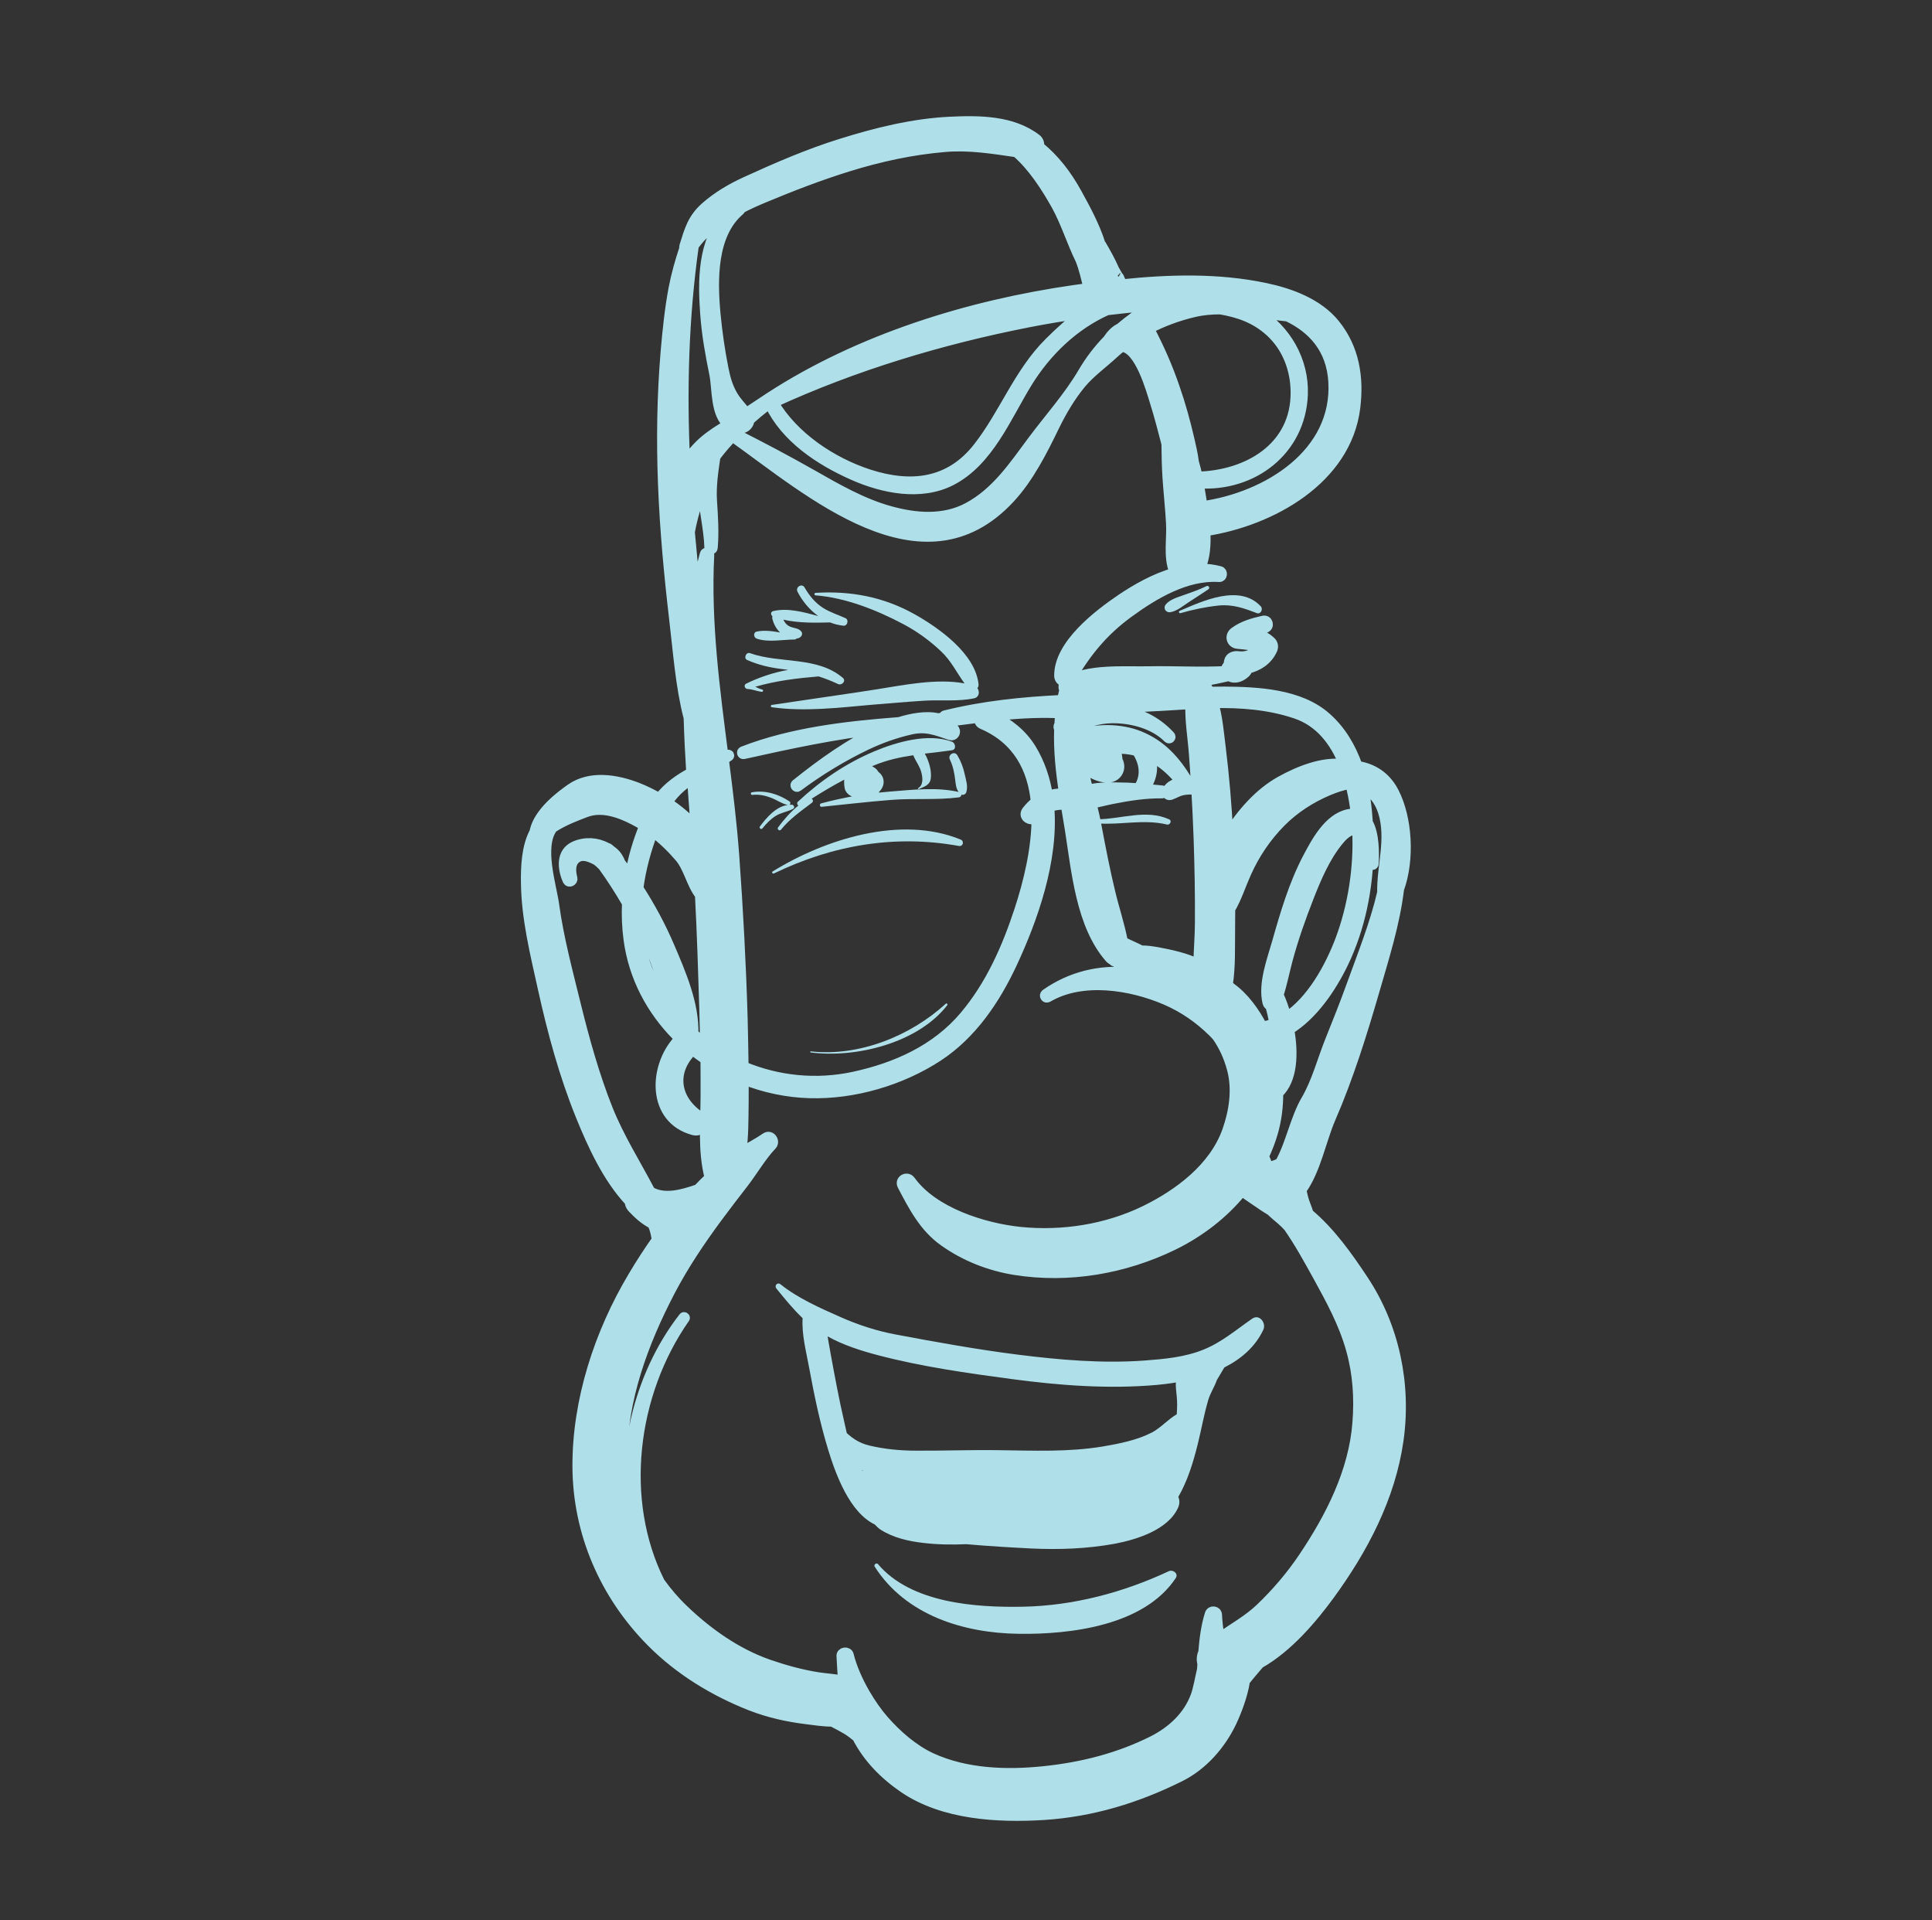 <?xml version="1.0" encoding="utf-8"?>
<!-- Generator: Adobe Illustrator 16.0.0, SVG Export Plug-In . SVG Version: 6.00 Build 0)  -->
<!DOCTYPE svg PUBLIC "-//W3C//DTD SVG 1.1//EN" "http://www.w3.org/Graphics/SVG/1.1/DTD/svg11.dtd">
<svg version="1.1" id="Calque_1" xmlns="http://www.w3.org/2000/svg" xmlns:xlink="http://www.w3.org/1999/xlink" x="0px" y="0px"
	 width="47.5px" height="47.196px" viewBox="-1.833 0 47.5 47.196" enable-background="new -1.833 0 47.5 47.196"
	 xml:space="preserve">
<rect x="-1.833" y="0" width="47.5" height="47.196" fill="#333333" stroke="none"/>
<g>
	<path fill="#AFE0EA" stroke="#AFE0EA" stroke-width="0.25" stroke-miterlimit="10" d="M31.958,24.355
		c0.235-0.813,0.503-1.653,0.604-2.5c0.265-0.729,0.205-1.747-0.129-2.388c-0.201-0.387-0.526-0.58-0.892-0.637
		c-0.159-0.455-0.407-0.878-0.774-1.199c-0.653-0.576-1.688-0.623-2.512-0.629c-0.119,0-0.238,0.002-0.357,0.004
		c-0.043-0.092-0.092-0.18-0.15-0.261c0.213-0.036,0.426-0.081,0.639-0.13c0.135,0.087,0.287,0.023,0.396-0.077
		c0.031-0.029,0.049-0.064,0.055-0.102c0.26-0.065,0.483-0.2,0.607-0.463c0.029-0.064,0.027-0.136-0.024-0.189
		c-0.122-0.123-0.271-0.189-0.429-0.225c0.087-0.051,0.182-0.092,0.283-0.126c0.109-0.036,0.064-0.2-0.049-0.174
		c-0.254,0.06-0.494,0.122-0.707,0.28c-0.125,0.093-0.08,0.269,0.076,0.285c0.176,0.018,0.356,0.022,0.508,0.11
		c-0.114,0.151-0.293,0.227-0.496,0.198c-0.09-0.012-0.201,0.02-0.221,0.125c-0.004,0.029-0.01,0.058-0.015,0.087
		c-0.001,0.002-0.001,0.005-0.001,0.007c-0.007,0.007-0.016,0.013-0.021,0.021c-0.033,0.038-0.047,0.083-0.041,0.125
		c-0.629,0.034-1.269-0.006-1.893,0.006c-0.605,0.013-1.511-0.071-2.04,0.267c-0.069,0.044-0.08,0.154-0.021,0.205
		c-0.016,0.013-0.029,0.029-0.034,0.055c-0.015,0.059-0.025,0.118-0.036,0.178c-0.977,0.047-1.932,0.143-2.891,0.381
		c-0.025,0.006-0.016,0.043,0.011,0.039c0.927-0.181,1.897-0.188,2.844-0.195c-0.017,0.127-0.026,0.256-0.034,0.383
		c-0.002,0.002-0.005,0.004-0.007,0.007c-0.022,0.032-0.017,0.067,0.002,0.095c-0.019,0.529,0.039,1.055,0.119,1.582
		c-0.079,0.002-0.153,0.01-0.216,0.018c-0.064,0.011-0.125,0.023-0.184,0.043c-0.063-0.404-0.191-0.793-0.406-1.147
		c-0.221-0.364-0.559-0.633-0.938-0.815c0.517-0.055,1.031-0.09,1.544-0.072c0.033,0.002,0.032-0.049,0-0.051
		c-0.973-0.059-1.936,0.07-2.9,0.182c-0.289-0.068-0.652,0-0.957,0.096c-0.006,0-0.012,0-0.019,0
		c-1.274,0.098-2.62,0.252-3.817,0.717c-0.041,0.015-0.025,0.072,0.018,0.063c1.133-0.252,2.24-0.491,3.391-0.618
		c-0.763,0.342-1.459,0.846-2.108,1.365c-0.029,0.023,0.01,0.077,0.041,0.055c0.53-0.395,1.094-0.738,1.688-1.023
		c0.35-0.166,0.711-0.295,1.09-0.381c0.385-0.088,0.631,0.021,0.981,0.139c0.074,0.023,0.134-0.063,0.099-0.127
		c-0.052-0.088-0.119-0.153-0.197-0.202c0.272-0.034,0.545-0.069,0.818-0.104c-0.025,0.062-0.013,0.129,0.064,0.162
		c0.877,0.377,1.234,1.098,1.316,1.912c-0.084,0.063-0.158,0.139-0.227,0.229c-0.105,0.141,0.131,0.276,0.234,0.138
		c0.002-0.004,0.007-0.008,0.01-0.012c0.007,0.785-0.199,1.623-0.422,2.303c-0.307,0.938-0.713,1.855-1.354,2.613
		c-0.698,0.824-1.682,1.262-2.718,1.486c-0.93,0.201-1.876,0.098-2.713-0.252c-0.005-0.398-0.014-0.799-0.023-1.197
		c-0.039-1.332-0.111-2.668-0.207-3.996c-0.058-0.784-0.154-1.569-0.255-2.355c0.041-0.027,0.083-0.053,0.123-0.082
		c0.021-0.013,0.003-0.041-0.019-0.031c-0.037,0.021-0.074,0.037-0.111,0.056c-0.212-1.654-0.438-3.312-0.352-4.973
		c0.004-0.063-0.092-0.073-0.106-0.015c-0.089,0.33-0.16,0.662-0.216,0.994c-0.059-0.512-0.109-1.024-0.155-1.538
		c0.066-0.36,0.166-0.708,0.313-1.054c0.033,0.49,0.162,0.999,0.171,1.437c0.001,0.053,0.075,0.051,0.079,0
		c0.033-0.385,0.007-0.764-0.018-1.148c-0.023-0.375,0.031-0.723,0.084-1.084c0.016-0.022,0.03-0.045,0.047-0.067
		c0.116-0.15,0.242-0.294,0.373-0.435c1.892,1.344,4.68,3.829,6.822,1.517c0.471-0.507,0.805-1.176,1.104-1.792
		c0.174-0.355,0.394-0.725,0.646-1.028c0.225-0.269,0.537-0.495,0.795-0.732c0.063-0.06,0.131-0.116,0.198-0.17
		c0.448,0.01,0.735,1.077,0.831,1.383c0.104,0.331,0.189,0.667,0.277,1.003c0.002,0.273,0.008,0.546,0.025,0.82
		c0.025,0.38,0.068,0.758,0.088,1.138c0.021,0.391-0.07,0.814,0.077,1.184c0.004,0.009,0.009,0.017,0.013,0.026
		c-0.479,0.135-0.941,0.396-1.324,0.655c-0.559,0.38-1.523,1.114-1.516,1.878c0,0.148,0.202,0.205,0.278,0.076
		c0.385-0.661,0.801-1.172,1.428-1.629c0.623-0.455,1.421-0.93,2.222-0.876c0.082,0.006,0.096-0.119,0.02-0.14
		c-0.16-0.043-0.322-0.062-0.488-0.06c0.125-0.267,0.149-0.593,0.129-0.926c1.635-0.25,3.469-1.28,3.686-3.033
		c0.092-0.745-0.02-1.459-0.5-2.053c-0.414-0.511-1.092-0.761-1.715-0.891c-1.155-0.243-2.361-0.21-3.543-0.085
		c0.004-0.065-0.021-0.137-0.074-0.175c0.074,0.053,0.008-0.016-0.012-0.046c-0.027-0.048-0.055-0.097-0.082-0.146
		c-0.09-0.209-0.203-0.408-0.318-0.606c-0.006-0.009-0.012-0.017-0.02-0.024c-0.138-0.438-0.369-0.864-0.58-1.246
		c-0.25-0.455-0.547-0.838-0.928-1.149c0.01-0.067-0.007-0.137-0.063-0.181c-0.59-0.458-1.406-0.461-2.12-0.427
		c-0.913,0.043-1.817,0.268-2.687,0.54c-0.802,0.25-1.574,0.585-2.338,0.934c-0.361,0.166-0.697,0.362-0.996,0.626
		c-0.32,0.284-0.392,0.568-0.515,0.958c-0.006,0.019-0.005,0.035,0,0.05c-0.106,0.321-0.198,0.638-0.265,0.987
		c-0.096,0.511-0.149,1.028-0.194,1.545c-0.092,1.089-0.108,2.188-0.065,3.28c0.043,1.104,0.145,2.202,0.273,3.297
		c0.096,0.792,0.152,1.646,0.357,2.435c0.013,0.447,0.035,0.896,0.064,1.346c-0.3,0.16-0.568,0.348-0.789,0.63
		c-0.173-0.101-0.352-0.188-0.531-0.259c-0.518-0.2-1.164-0.311-1.646,0.029c-0.256,0.18-0.531,0.404-0.71,0.662
		c-0.106,0.153-0.153,0.274-0.181,0.403c-0.193,0.361-0.213,0.847-0.207,1.242c0.01,0.883,0.227,1.744,0.416,2.603
		c0.236,1.067,0.521,2.121,0.934,3.137c0.289,0.709,0.654,1.512,1.201,2.096c0,0.053,0.02,0.107,0.064,0.154
		c0.158,0.166,0.303,0.297,0.496,0.396c0.012,0.024,0.021,0.051,0.03,0.073c0.039,0.099,0.056,0.207,0.078,0.313
		c-0.205,0.291-0.399,0.59-0.581,0.896c-0.835,1.396-1.38,3.058-1.372,4.69c0.009,1.627,0.672,3.144,1.81,4.295
		c0.693,0.701,1.547,1.22,2.459,1.578c0.438,0.17,0.895,0.271,1.356,0.328c0.198,0.025,0.421,0.06,0.64,0.06
		c0.118,0.062,0.235,0.123,0.351,0.19c0.094,0.058,0.179,0.123,0.261,0.191c0.266,0.516,0.67,0.924,1.15,1.252
		c0.968,0.658,2.305,0.732,3.433,0.662c1.187-0.076,2.293-0.414,3.351-0.941c0.562-0.279,1.002-0.785,1.269-1.344
		c0.114-0.244,0.272-0.637,0.329-1.012c0.051-0.063,0.102-0.125,0.152-0.186c0.066-0.08,0.138-0.158,0.205-0.24
		c0.7-0.396,1.297-1.103,1.724-1.687c0.823-1.127,1.491-2.396,1.692-3.791c0.196-1.373-0.096-2.789-0.861-3.944
		c-0.387-0.584-0.812-1.183-1.348-1.633c-0.021-0.068-0.045-0.136-0.072-0.205c-0.051-0.125-0.08-0.25-0.105-0.377
		c0.357-0.494,0.487-1.229,0.717-1.761C31.315,26.489,31.655,25.401,31.958,24.355z M24.796,9.153
		c-0.356,0.606-0.825,1.123-1.245,1.686c-0.461,0.62-0.892,1.27-1.59,1.641c-0.595,0.316-1.283,0.259-1.908,0.086
		c-0.683-0.188-1.309-0.549-1.918-0.896c-0.621-0.353-1.257-0.688-1.895-1.011c0.044-0.044,0.087-0.088,0.132-0.131
		c0.004,0,0.007,0,0.011,0c0.11,0,0.204-0.099,0.207-0.204c0.135-0.12,0.271-0.234,0.411-0.343c0.03-0.014,0.062-0.028,0.093-0.042
		c0.393,0.825,1.233,1.379,2.047,1.739c0.731,0.325,1.664,0.518,2.412,0.133c0.922-0.474,1.354-1.572,1.867-2.405
		c0.473-0.769,1.149-1.418,1.963-1.782c0.285-0.034,0.572-0.065,0.859-0.092c0.096-0.009,0.191-0.018,0.286-0.027
		c-0.162,0.083-0.317,0.178-0.466,0.283c-0.123,0.088-0.242,0.182-0.356,0.28c-0.12,0.054-0.218,0.16-0.303,0.288
		C25.172,8.595,24.967,8.861,24.796,9.153z M17.182,9.898c1.99-0.915,4.133-1.557,6.274-1.977c0.446-0.087,0.896-0.161,1.347-0.224
		c-0.295,0.203-0.568,0.453-0.84,0.724c-0.752,0.748-1.104,1.757-1.752,2.582c-0.701,0.894-1.658,0.991-2.688,0.657
		C18.615,11.364,17.671,10.736,17.182,9.898z M27.518,11.359c-0.024-0.196-0.071-0.392-0.112-0.569
		c-0.099-0.424-0.214-0.845-0.358-1.256c-0.17-0.501-0.383-0.986-0.632-1.455c0.347-0.181,0.718-0.316,1.101-0.407
		c0.215-0.051,0.434-0.07,0.653-0.069c0.448,0.078,0.858,0.213,1.228,0.55c0.416,0.382,0.619,0.921,0.625,1.478
		c0.015,1.375-1.188,2.059-2.414,2.087C27.582,11.597,27.553,11.477,27.518,11.359z M30.95,9.383
		c0.104,1.77-1.631,2.839-3.219,3.062c-0.027-0.177-0.059-0.346-0.082-0.496c-0.004-0.023-0.008-0.046-0.012-0.069
		c1.328,0.087,2.504-0.804,2.56-2.179c0.032-0.842-0.42-1.598-1.093-2.017c0.24,0.034,0.479,0.068,0.716,0.092
		C30.438,8.069,30.903,8.569,30.95,9.383z M16.958,4.856c0.673-0.281,1.353-0.543,2.05-0.76c0.777-0.242,1.578-0.417,2.393-0.485
		c0.605-0.05,1.171,0.045,1.756,0.129c0.404,0.349,0.725,0.849,0.979,1.301c0.236,0.426,0.381,0.907,0.596,1.345
		c0.088,0.221,0.138,0.455,0.197,0.686c0.002,0.004,0.004,0.007,0.004,0.01c-0.119,0.016-0.236,0.032-0.354,0.049
		c-2.59,0.372-5.268,1.2-7.477,2.632c-0.182,0.118-0.36,0.241-0.543,0.359c-0.019,0.012-0.018,0.033-0.006,0.046
		c-0.007,0.003-0.014,0.007-0.02,0.01c-0.119-0.164-0.262-0.294-0.364-0.477c-0.118-0.211-0.171-0.412-0.218-0.646
		c-0.088-0.444-0.152-0.891-0.195-1.343c-0.076-0.827-0.095-1.955,0.598-2.542c0.015-0.012,0.017-0.027,0.013-0.041
		C16.563,5.027,16.766,4.935,16.958,4.856z M15.223,6.038c0.203-0.285,0.489-0.521,0.805-0.716
		c-0.592,0.589-0.579,1.607-0.521,2.392c0.035,0.5,0.125,0.997,0.225,1.487c0.07,0.343,0.022,0.992,0.347,1.232
		c-0.207,0.118-0.408,0.245-0.592,0.401c-0.166,0.14-0.337,0.335-0.476,0.553C14.924,9.602,14.973,7.808,15.223,6.038z
		 M31.393,19.369c0.049,0.208,0.086,0.421,0.109,0.638c-0.054-0.008-0.113-0.006-0.183,0.008c-0.489,0.104-0.792,0.681-1.003,1.08
		c-0.34,0.65-0.551,1.365-0.75,2.068c-0.125,0.441-0.348,1.018-0.234,1.483c0.01,0.041,0.036,0.063,0.066,0.069
		c0.041,0.142,0.076,0.291,0.1,0.442c-0.096,0.037-0.193,0.063-0.297,0.08c-0.186-0.36-0.448-0.724-0.771-0.955
		c-0.025-0.024-0.053-0.049-0.08-0.071c0.071-0.443,0.052-0.912,0.058-1.351c0.002-0.171,0.003-0.343,0.003-0.513
		c0.163-0.277,0.262-0.594,0.395-0.891c0.209-0.467,0.494-0.889,0.854-1.252c0.335-0.337,0.732-0.59,1.168-0.775
		c0.162-0.067,0.354-0.135,0.543-0.164C31.377,19.301,31.387,19.336,31.393,19.369z M31.122,23.1
		c-0.252,0.668-0.702,1.498-1.329,1.906c-0.056-0.213-0.124-0.402-0.194-0.549c0.09-0.279,0.146-0.568,0.221-0.851
		c0.143-0.533,0.326-1.052,0.527-1.563c0.186-0.475,0.401-0.978,0.725-1.375c0.095-0.119,0.208-0.228,0.355-0.271
		c0.041-0.012,0.076-0.012,0.109,0.001C31.583,21.316,31.432,22.27,31.122,23.1z M26.934,18.09c-0.36-0.385-0.787-0.58-1.309-0.646
		c-0.303-0.038-0.742-0.023-1.072,0.12c-0.004-0.046-0.008-0.091-0.01-0.134c0.954-0.012,1.895-0.06,2.848-0.121
		c0.016-0.002,0.03-0.002,0.045-0.004c-0.017,0.406,0.058,0.83,0.086,1.222c0.02,0.246,0.035,0.493,0.05,0.739
		c-0.003,0-0.005-0.002-0.009-0.002c-0.06-0.008-0.125-0.018-0.193-0.021c0.004-0.017,0.003-0.032-0.009-0.053
		c-0.3-0.493-0.64-0.877-1.183-1.097c-0.451-0.184-1.104-0.203-1.559,0.004c-0.014-0.073-0.023-0.148-0.034-0.225
		c0.3-0.105,0.565-0.215,0.927-0.219c0.477-0.005,1.03,0.139,1.373,0.484C26.917,18.17,26.963,18.124,26.934,18.09z M29.473,25.952
		L29.473,25.952c0.008-0.006,0.016-0.014,0.022-0.023c0.007-0.008,0.015-0.02,0.021-0.028c-0.004,0.034-0.01,0.069-0.018,0.104
		c-0.004-0.002-0.008-0.002-0.013-0.002C29.481,25.985,29.477,25.969,29.473,25.952z M26.147,18.502
		c0.17,0.283,0.199,0.598,0.011,0.877c-0.185-0.014-0.369-0.022-0.556-0.022c-0.219,0-0.465-0.002-0.683,0.06
		c-0.085-0.336-0.172-0.675-0.241-1.015c0.106,0.013,0.213,0.017,0.319,0.015c-0.039,0.027-0.073,0.063-0.099,0.106
		c-0.021,0.032-0.039,0.069-0.053,0.108c-0.031,0.084-0.009,0.172,0.027,0.248c0.03,0.063,0.084,0.103,0.145,0.125
		c0.119,0.063,0.261,0.113,0.396,0.11c0.12-0.002,0.229-0.081,0.261-0.198c0.021-0.074,0.006-0.166-0.039-0.232
		c0-0.016,0.002-0.029,0.002-0.045c-0.006-0.096-0.041-0.18-0.099-0.24c0.144-0.001,0.288,0.004,0.435,0.029
		c0.055,0.011,0.106,0.021,0.16,0.037C26.137,18.477,26.141,18.49,26.147,18.502z M25.502,19.641
		c0.412-0.082,0.816-0.146,1.237-0.141c0.045,0.002,0.044-0.066,0-0.068c-0.144-0.014-0.288-0.027-0.433-0.041
		c0.184-0.252,0.229-0.521,0.142-0.805c0.305,0.15,0.563,0.385,0.771,0.655c-0.146,0.013-0.283,0.062-0.356,0.201
		c-0.025,0.049,0.017,0.116,0.075,0.099c0.098-0.033,0.183-0.089,0.283-0.113c0.108-0.027,0.229-0.023,0.342-0.024
		c0.008,0,0.012-0.002,0.018-0.003c0.023,0.4,0.043,0.805,0.057,1.205c0.024,0.699,0.037,1.398,0.032,2.097
		c-0.002,0.32-0.032,0.661-0.038,0.999c-0.312-0.156-0.675-0.232-1.008-0.295c-0.152-0.027-0.281-0.043-0.402-0.041
		c-0.004-0.003-0.01-0.005-0.014-0.008c-0.105-0.057-0.275-0.125-0.436-0.209c-0.076-0.406-0.211-0.801-0.307-1.203
		c-0.128-0.529-0.232-1.061-0.332-1.594c-0.035-0.2-0.082-0.403-0.132-0.607C25.167,19.725,25.33,19.674,25.502,19.641z
		 M30.022,17.54c0.6,0.201,0.967,0.69,1.188,1.246c-0.528-0.07-1.106,0.168-1.554,0.415c-0.544,0.302-0.96,0.796-1.294,1.312
		c-0.037-0.717-0.097-1.43-0.185-2.143c-0.045-0.354-0.074-0.736-0.179-1.088C28.684,17.268,29.372,17.321,30.022,17.54z
		 M24.534,17.018c0.293,0.023,0.589-0.047,0.882-0.075c0.39-0.038,0.78-0.048,1.17-0.067c0.321-0.016,0.634-0.048,0.941-0.094
		c-0.026,0.079-0.046,0.159-0.062,0.24c-0.822,0.041-1.644,0.136-2.466,0.158c-0.153,0.004-0.31,0.01-0.462,0.016
		c0.001-0.045,0-0.09,0.003-0.137C24.542,17.045,24.539,17.03,24.534,17.018z M15.323,25.536c-0.021-0.049-0.061-0.094-0.111-0.119
		c0.025-0.73-0.306-1.492-0.586-2.146c-0.215-0.503-0.472-0.979-0.766-1.435c0.062-0.477,0.191-0.945,0.359-1.391
		c0.242,0.182,0.461,0.395,0.658,0.625c0.221,0.258,0.293,0.67,0.501,0.928c0.05,0.946,0.079,1.893,0.108,2.838
		c0.008,0.281,0.015,0.563,0.02,0.842C15.445,25.631,15.383,25.584,15.323,25.536z M14.639,24.821
		c-0.304-0.402-0.539-0.863-0.685-1.377c-0.073-0.264-0.114-0.531-0.129-0.801c0.103,0.195,0.198,0.391,0.291,0.59
		C14.36,23.752,14.5,24.284,14.639,24.821z M15.088,19.208c0.031-0.021,0.063-0.041,0.096-0.061
		c0.026,0.389,0.058,0.777,0.086,1.168c-0.205-0.221-0.443-0.418-0.699-0.588C14.705,19.53,14.869,19.357,15.088,19.208z
		 M12.315,24.667c-0.194-0.791-0.413-1.607-0.524-2.416c-0.063-0.471-0.387-1.445-0.037-1.904c0.267-0.178,0.604-0.301,0.813-0.381
		c0.395-0.151,0.83,0.006,1.185,0.188c0.089,0.046,0.175,0.096,0.257,0.148c-0.164,0.392-0.283,0.808-0.354,1.229
		c-0.078-0.108-0.157-0.218-0.238-0.325c-0.027-0.076-0.074-0.152-0.113-0.197c-0.043-0.047-0.092-0.086-0.143-0.123
		c-0.023-0.026-0.053-0.043-0.082-0.049c-0.234-0.129-0.523-0.147-0.777-0.037c-0.349,0.151-0.305,0.553-0.178,0.838
		c0.029,0.066,0.131,0.02,0.114-0.049c-0.046-0.174-0.058-0.395,0.112-0.506c0.145-0.095,0.317-0.021,0.455,0.047
		c0.064,0.032,0.125,0.094,0.185,0.152c0.214,0.294,0.411,0.604,0.594,0.919c-0.013,0.3-0.001,0.597,0.038,0.888
		c0.124,0.934,0.564,1.746,1.191,2.377c0.011,0.033,0.021,0.067,0.031,0.102c-0.611,0.656-0.654,1.941,0.381,2.213
		c0.211,0.055,0.313-0.225,0.143-0.34c-0.622-0.42-0.705-1.115-0.172-1.631c0.104,0.082,0.209,0.16,0.318,0.234
		c0.002,0.305,0.004,0.608,0.002,0.912c-0.002,0.674-0.071,1.338,0.1,1.991c-0.1,0.095-0.193,0.188-0.287,0.287
		c-0.4,0.14-0.834,0.256-1.174,0.058c-0.354-0.677-0.762-1.314-1.049-2.033C12.772,26.418,12.531,25.542,12.315,24.667z
		 M19.067,42.25L19.067,42.25h-0.002H19.067z M31.389,33.186c0.164,0.588,0.201,1.188,0.153,1.793
		c-0.092,1.199-0.663,2.316-1.323,3.299c-0.308,0.459-0.67,0.883-1.07,1.264c-0.303,0.287-0.668,0.484-1.002,0.723
		c-0.028-0.213-0.055-0.407-0.06-0.565c-0.003-0.103-0.146-0.121-0.175-0.022c-0.096,0.309-0.134,0.625-0.159,0.942
		c-0.044,0.089-0.047,0.188-0.021,0.279c-0.002,0.036-0.004,0.073-0.008,0.11c0,0.015-0.002,0.027-0.004,0.041
		c-0.054,0.222-0.088,0.449-0.154,0.635c-0.184,0.505-0.586,0.871-1.051,1.107c-0.844,0.424-1.742,0.65-2.683,0.748
		c-0.917,0.096-1.918,0.063-2.769-0.328c-0.447-0.207-0.85-0.563-1.17-0.928c-0.156-0.178-0.316-0.406-0.457-0.648
		c-0.002-0.004-0.004-0.006-0.006-0.01c-0.18-0.313-0.326-0.647-0.397-0.941c-0.022-0.096-0.183-0.075-0.175,0.023
		c0.014,0.213,0.021,0.414,0.037,0.607c-0.201-0.043-0.416-0.053-0.615-0.084c-0.414-0.064-0.821-0.178-1.217-0.314
		c-0.789-0.275-1.5-0.779-2.098-1.354c-0.217-0.207-0.406-0.432-0.576-0.668c-1.01-2.016-0.689-4.633,0.612-6.494
		c0.011-0.014-0.016-0.033-0.026-0.018c-1.129,1.447-1.609,3.516-1.203,5.326c-0.213-0.595-0.315-1.23-0.312-1.882
		c0.011-1.446,0.519-2.819,1.179-4.086c0.336-0.642,0.737-1.239,1.166-1.819c0.207-0.281,0.422-0.558,0.635-0.834
		c0.232-0.299,0.443-0.668,0.701-0.939c0.088-0.092-0.028-0.26-0.142-0.184c-0.198,0.137-0.407,0.242-0.61,0.365
		c0.059-0.392,0.053-0.794,0.059-1.199c0.002-0.199,0.002-0.398,0.002-0.597c0.516,0.203,1.066,0.32,1.625,0.336
		c1.09,0.031,2.25-0.312,3.158-0.907c0.828-0.545,1.396-1.388,1.81-2.271c0.513-1.098,1.028-2.545,0.919-3.855
		c0.1-0.037,0.206-0.055,0.319-0.059c0.03-0.001,0.062,0.001,0.091,0.005c0.033,0.2,0.066,0.401,0.1,0.604
		c0.162,1.02,0.271,2.349,0.978,3.156c0.026,0.03,0.056,0.049,0.086,0.061c0.007,0.02,0.022,0.033,0.054,0.031
		c0.004-0.002,0.008,0,0.012,0c0.084,0.104,0.188,0.191,0.302,0.268c-0.705-0.063-1.407,0.1-2.024,0.533
		c-0.048,0.033-0.005,0.107,0.047,0.078c0.853-0.5,2.051-0.303,2.911,0.068c0.433,0.188,0.812,0.452,1.146,0.78
		c0.039,0.037,0.076,0.078,0.111,0.119c0.157,0.229,0.281,0.485,0.365,0.805c0.131,0.494,0.049,1.035-0.119,1.511
		c-0.324,0.912-1.191,1.559-2.029,1.967c-0.94,0.455-2.024,0.625-3.062,0.52c-0.905-0.094-2.142-0.484-2.698-1.258
		c-0.084-0.117-0.268-0.018-0.197,0.115c0.274,0.52,0.531,1.025,1.027,1.375c0.514,0.365,1.121,0.602,1.742,0.701
		c1.324,0.209,2.686-0.027,3.887-0.611c0.65-0.318,1.239-0.77,1.692-1.33c0.147,0.117,0.315,0.219,0.455,0.318
		c0.075,0.055,0.165,0.108,0.256,0.166c0.079,0.074,0.16,0.146,0.245,0.215c0.064,0.053,0.125,0.115,0.184,0.178
		c0.266,0.381,0.483,0.777,0.715,1.195C30.889,31.952,31.204,32.52,31.389,33.186z M30.283,27.034
		c-0.269,0.457-0.377,1.07-0.64,1.549c-0.08,0.051-0.176,0.078-0.271,0.102c-0.016-0.014-0.027-0.024-0.042-0.036
		c-0.028-0.078-0.058-0.152-0.089-0.228c0.087-0.186,0.16-0.375,0.218-0.572c0.091-0.313,0.134-0.645,0.132-0.977
		c0.355-0.328,0.377-0.98,0.271-1.564c0.579-0.354,1.03-1.016,1.329-1.633c0.418-0.867,0.609-1.832,0.623-2.797
		c0.035,0.146,0.053,0.281,0.054,0.346c0.001,0.048,0.069,0.048,0.071,0c0.012-0.252,0.018-0.725-0.144-1.002
		c-0.013-0.196-0.032-0.395-0.06-0.59c-0.014-0.098-0.031-0.194-0.051-0.291c0.222,0.125,0.397,0.326,0.488,0.615
		c0.207,0.666-0.033,1.32-0.021,1.985c-0.182,0.782-0.495,1.558-0.749,2.263c-0.167,0.463-0.349,0.92-0.532,1.375
		C30.682,26.045,30.539,26.598,30.283,27.034z"/>
	<path fill="#AFE0EA" d="M28.953,32.415c-0.396,0.273-0.746,0.578-1.196,0.76c-0.46,0.187-0.964,0.232-1.453,0.269
		c-1.033,0.075-2.08-0.015-3.105-0.144c-1.008-0.127-2.012-0.309-3.008-0.496c-0.473-0.088-0.93-0.238-1.369-0.433
		c-0.487-0.215-1.049-0.465-1.465-0.801c-0.071-0.06-0.16,0.028-0.102,0.103c0.217,0.266,0.412,0.508,0.645,0.729
		c-0.024,0.398,0.082,0.797,0.156,1.195c0.127,0.688,0.267,1.369,0.472,2.039c0.188,0.615,0.53,1.543,1.146,1.838
		c0.047,0.051,0.096,0.098,0.152,0.133c0.311,0.195,0.68,0.279,1.042,0.32c0.347,0.041,0.7,0.047,1.056,0.031
		c0.534,0.047,1.072,0.079,1.604,0.106c0.684,0.032,1.372,0.006,2.047-0.117c0.54-0.103,1.321-0.345,1.56-0.896
		c0.039-0.09,0.034-0.183,0.002-0.256c0.227-0.396,0.362-0.832,0.479-1.302c0.088-0.356,0.151-0.719,0.254-1.071
		c0.05-0.174,0.157-0.332,0.215-0.5c0.06-0.103,0.12-0.203,0.183-0.308c0.41-0.207,0.76-0.504,0.959-0.928
		C29.303,32.524,29.133,32.29,28.953,32.415z M19.376,36.159c-0.004-0.002-0.008-0.002-0.012-0.004
		C19.372,36.124,19.375,36.124,19.376,36.159z M18.514,32.85c0.387,0.215,0.826,0.355,1.248,0.465
		c1.062,0.279,2.191,0.439,3.278,0.584c1.181,0.158,2.37,0.248,3.56,0.145c0.152-0.014,0.313-0.033,0.476-0.061
		c-0.005,0.109,0.01,0.221,0.021,0.33c0.017,0.148,0.012,0.301,0.002,0.451c-0.211,0.123-0.403,0.34-0.612,0.449
		c-0.366,0.188-0.798,0.274-1.2,0.342c-0.852,0.143-1.716,0.102-2.574,0.092c-0.671-0.01-1.341,0.016-2.012,0.012
		c-0.395,0-0.78-0.035-1.165-0.127c-0.243-0.061-0.399-0.168-0.55-0.305c-0.024-0.107-0.045-0.203-0.063-0.279
		c-0.128-0.553-0.231-1.109-0.333-1.666C18.561,33.139,18.542,32.993,18.514,32.85z"/>
	<path fill="#AFE0EA" d="M26.903,38.622c-1.116,0.523-2.344,0.848-3.578,0.873c-1.168,0.023-2.758-0.086-3.572-1.047
		c-0.037-0.045-0.111,0.014-0.081,0.063c0.765,1.193,2.183,1.633,3.542,1.65c1.288,0.018,3.086-0.205,3.859-1.369
		C27.147,38.68,27.006,38.575,26.903,38.622z"/>
	<path fill="#AFE0EA" d="M27.875,14.487c0.049-0.033,0.008-0.105-0.046-0.079c-0.181,0.089-0.372,0.153-0.562,0.221
		c-0.145,0.052-0.336,0.105-0.436,0.226c-0.076,0.093-0.004,0.212,0.113,0.193c0.16-0.025,0.324-0.165,0.46-0.253
		C27.563,14.694,27.719,14.59,27.875,14.487z"/>
	<path fill="#AFE0EA" d="M27.19,15.072c0.31-0.088,0.615-0.153,0.937-0.187c0.343-0.035,0.627,0.066,0.938,0.186
		c0.1,0.038,0.162-0.1,0.099-0.167c-0.522-0.557-1.431-0.13-1.997,0.113C27.135,15.031,27.158,15.081,27.19,15.072z"/>
	<path fill="#AFE0EA" d="M17.141,17.385c0.811,0.113,1.629,0.012,2.438-0.059c0.438-0.037,0.875-0.074,1.313-0.102
		c0.406-0.025,0.826,0.025,1.226-0.059c0.124-0.027,0.142-0.166,0.079-0.25c0.02-0.023,0.031-0.053,0.029-0.086
		c-0.069-0.754-0.974-1.394-1.573-1.73c-0.763-0.427-1.567-0.578-2.433-0.526c-0.039,0.002-0.039,0.059,0,0.062
		c0.732,0.055,1.506,0.363,2.148,0.703c0.346,0.182,0.662,0.412,0.943,0.68c0.244,0.23,0.379,0.521,0.57,0.781
		c-0.689-0.131-1.525,0.047-2.189,0.15c-0.85,0.133-1.7,0.25-2.551,0.379C17.113,17.334,17.113,17.381,17.141,17.385z"/>
	<path fill="#AFE0EA" d="M16.772,15.525c-0.092,0.02-0.078,0.147,0,0.174c0.287,0.098,0.631,0.022,0.931,0.021
		c0.021,0,0.033-0.009,0.042-0.021c0.046-0.006,0.088-0.021,0.117-0.055c0.025-0.029,0.035-0.074,0.014-0.109
		c-0.063-0.097-0.188-0.089-0.285-0.132c-0.08-0.035-0.132-0.097-0.164-0.171c0.366,0.084,0.774,0.079,1.147,0.068
		c0.104,0.041,0.215,0.069,0.332,0.081c0.096,0.01,0.137-0.144,0.049-0.185c-0.183-0.084-0.372-0.141-0.545-0.248
		c-0.197-0.123-0.347-0.307-0.461-0.506c-0.065-0.113-0.231-0.013-0.175,0.102c0.121,0.237,0.297,0.447,0.511,0.599
		c-0.369-0.099-0.754-0.206-1.11-0.121c-0.066,0.016-0.062,0.094-0.017,0.125c-0.006,0.02-0.009,0.043,0,0.07
		c0.034,0.13,0.094,0.241,0.188,0.33C17.154,15.513,16.958,15.486,16.772,15.525z"/>
	<path fill="#AFE0EA" d="M18.77,16.814c0.095,0.044,0.209-0.077,0.117-0.153c-0.629-0.534-1.543-0.344-2.279-0.605
		c-0.098-0.036-0.166,0.126-0.07,0.168c0.27,0.118,0.539,0.183,0.831,0.219c0.06,0.007,0.117,0.015,0.176,0.023
		c-0.366,0.065-0.728,0.188-1.036,0.341c-0.064,0.033-0.029,0.125,0.033,0.129c0.124,0.005,0.229,0.054,0.35,0.07
		c0.035,0.006,0.053-0.045,0.016-0.056c-0.063-0.015-0.117-0.042-0.172-0.069c0.516-0.148,1.021-0.209,1.556-0.254
		C18.449,16.676,18.606,16.737,18.77,16.814z"/>
	<path fill="#AFE0EA" d="M21.784,20.637c-1.475-0.604-3.338-0.006-4.619,0.783c-0.033,0.02-0.005,0.065,0.03,0.051
		c1.437-0.698,2.978-0.961,4.546-0.676C21.846,20.814,21.881,20.676,21.784,20.637z"/>
	<path fill="#AFE0EA" d="M26.858,20.268c0.074,0.019,0.13-0.094,0.055-0.127c-0.563-0.256-1.174-0.008-1.76-0.002
		c-0.065,0.002-0.063,0.097,0,0.102C25.727,20.282,26.288,20.131,26.858,20.268z"/>
	<path fill="#AFE0EA" d="M17.577,19.7c-0.264-0.18-0.609-0.285-0.928-0.223c-0.033,0.008-0.026,0.064,0.009,0.063
		c0.168-0.018,0.315,0.012,0.471,0.072c0.138,0.053,0.263,0.146,0.406,0.176c-0.289,0.036-0.526,0.313-0.687,0.531
		c-0.024,0.035,0.033,0.08,0.061,0.047c0.098-0.121,0.199-0.227,0.332-0.311c0.132-0.082,0.288-0.1,0.424-0.172
		c0.053-0.025,0.021-0.097-0.025-0.101c-0.021-0.002-0.043-0.002-0.063,0C17.602,19.766,17.611,19.723,17.577,19.7z"/>
	<path fill="#AFE0EA" d="M17.294,20.342c-0.028,0.041,0.039,0.094,0.072,0.055c0.219-0.271,0.487-0.455,0.763-0.664
		c0.04-0.031,0.028-0.082-0.007-0.1c0.263-0.166,0.528-0.324,0.802-0.469c-0.003,0.018-0.003,0.036-0.003,0.055
		c-0.002,0.053,0.003,0.104,0.013,0.156c0.019,0.094,0.092,0.168,0.18,0.202c-0.254,0.048-0.506,0.103-0.758,0.171
		c-0.047,0.012-0.039,0.09,0.012,0.084c0.564-0.057,1.128-0.123,1.693-0.168c0.559-0.047,1.127,0.008,1.681-0.064
		c0.038-0.004,0.063-0.037,0.063-0.068c0.047,0.018,0.103-0.006,0.119-0.059c0.047-0.146-0.007-0.297-0.039-0.442
		c-0.035-0.165-0.093-0.319-0.18-0.465c-0.07-0.118-0.244-0.015-0.184,0.106c0.078,0.16,0.109,0.326,0.131,0.502
		c0.013,0.109,0.021,0.207,0.082,0.293c-0.54-0.123-1.129-0.053-1.676-0.01c-0.096,0.008-0.188,0.016-0.283,0.026
		c0.002-0.009,0.005-0.015,0.007-0.021c0.065-0.062,0.11-0.149,0.11-0.238c0-0.108-0.051-0.192-0.127-0.248
		c-0.035-0.063-0.092-0.112-0.158-0.139c0.013-0.006,0.023-0.012,0.035-0.017c0.328-0.138,0.65-0.207,0.979-0.255
		c0.042,0.113,0.124,0.221,0.169,0.334c0.054,0.133,0.106,0.389-0.047,0.471c-0.019,0.008-0.002,0.033,0.017,0.025
		c0.092-0.043,0.176-0.063,0.243-0.141c0.058-0.066,0.056-0.18,0.05-0.262c-0.01-0.136-0.066-0.324-0.15-0.467
		c0.219-0.025,0.439-0.051,0.667-0.083c0.118-0.017,0.089-0.179,0-0.211c-0.585-0.216-1.361,0.008-1.911,0.239
		c-0.707,0.3-1.316,0.717-1.876,1.238c-0.03,0.029-0.017,0.074,0.012,0.094C17.6,19.959,17.432,20.155,17.294,20.342z
		 M19.807,19.131c0-0.014-0.002-0.025-0.004-0.039C19.807,19.104,19.807,19.118,19.807,19.131z M19.643,18.924
		c0.006,0,0.006,0,0.006,0c0.01,0.002,0.019,0.006,0.025,0.01C19.666,18.93,19.655,18.926,19.643,18.924z"/>
	<path fill="#AFE0EA" d="M21.418,24.674c-0.867,0.793-2.132,1.303-3.318,1.17c-0.018-0.002-0.017,0.025,0,0.027
		c1.119,0.143,2.635-0.234,3.355-1.16C21.475,24.684,21.444,24.651,21.418,24.674z"/>
</g>
<g>
	<g>
		<path fill="#FFFFFF" d="M-49.787,44.816c0.181,0.386,0.676,0.634,1.092,0.558c0.365-0.067,0.593-0.359,0.582-0.729
			c-0.013-0.416-0.306-0.705-0.676-0.851C-49.339,43.708-50.08,44.188-49.787,44.816z"/>
		<path fill="#FFFFFF" d="M-36.207,50.772c0.177,0.502,0.91,0.736,1.288,0.331c0.025-0.026,0.058-0.052,0.078-0.086
			c0.028-0.042,0.051-0.062,0.073-0.073c0.004-0.004,0.008-0.011,0.014-0.016c0.098-0.082,0.115,0.08,0.087,0.23
			c-0.007,0.053-0.021,0.105-0.043,0.143c-0.04,0.061-0.083,0.111-0.128,0.158c-0.132,0.264,0.123,0.645,0.301,0.819
			c0.175,0.171,0.409,0.283,0.641,0.351c0.47,0.137,0.998,0.084,1.42-0.168c0.904-0.539,0.943-1.678,0.127-2.262
			c-0.052,0.293-0.13,0.575-0.225,0.829c-0.11,0.3-0.259,0.021-0.184-0.182c0.339-0.914,0.383-2.024-0.455-2.683
			c-0.292-0.229-0.706-0.383-1.077-0.297c-0.485,0.111-0.912,0.688-0.839,1.184c0.093-0.02,0.187-0.034,0.281-0.038
			c0.185-0.013,0.087,0.442-0.064,0.452C-35.574,49.508-36.492,49.956-36.207,50.772z"/>
		<path fill="#FFFFFF" d="M-34.416,59.807c-0.022-0.23-0.065-0.449-0.12-0.665c-0.036-0.034-0.049-0.097-0.04-0.165
			c-0.565-1.977-2.365-3.33-4.315-3.848c-0.662-0.135-1.324-0.16-1.996-0.065c-0.177,0.024-0.088-0.433,0.065-0.454
			c0.618-0.088,1.229-0.07,1.842,0.031c-0.18-2.275-1.014-4.73-3.224-5.77c-2.32-1.092-4.886-0.168-6.57,1.59
			c-0.851,1.002-1.415,2.17-1.689,3.457c-0.046,0.213-0.32,0.367-0.253,0.058c0.283-1.328,0.827-2.543,1.656-3.606
			c-1.131-0.82-2.44-0.744-3.631-0.002c-1.428,0.889-2.147,2.525-2.172,4.156c1.766,0.159,3.531,0.387,5.288,0.701
			c0.025-0.021,0.054-0.035,0.084-0.029c1.279,0.278,2.609-0.221,3.344-1.316c0.017-0.023,0.031-0.039,0.045-0.051
			c0.034-0.41,0.12-0.826,0.265-1.236c0.093-0.266,0.32-0.202,0.226,0.064c-0.779,2.213,0.325,4.381,2.457,5.188
			c0.159,0.06,0.017,0.508-0.13,0.452c-0.336-0.127-0.641-0.289-0.92-0.473c-0.36,1.108,0.016,2.146,0.832,2.857
			c0.023,0.003,0.038,0.018,0.049,0.043c0.171,0.143,0.356,0.273,0.56,0.389c0.154,0.084-0.004,0.52-0.13,0.45
			c-0.219-0.12-0.413-0.26-0.591-0.407c-2.276,1.293-3.771,3.5-3.773,6.174c0,0.172-0.263,0.479-0.261,0.172
			c0-0.742,0.105-1.459,0.302-2.137c-0.427-0.916-1.266-1.777-2.201-2.176c-0.053,0.044-0.107,0.092-0.166,0.135
			c-0.136,0.098-0.13-0.191-0.056-0.347c-2.809-0.979-5.679-1.713-8.581-2.199c0.103,0.739,0.417,1.468,0.989,2.126
			c1.192,1.377,3.094,1.659,4.743,1.053c0.313-0.143,0.601-0.322,0.862-0.543c0.087-0.074,0.13,0.065,0.132,0.125
			c0.002,0.11-0.045,0.227-0.129,0.299c-0.236,0.199-0.495,0.357-0.771,0.494c-0.163,2.084,0.33,4.373,2.007,5.765
			c2.313,1.916,4.836,0.224,6.045-2.056c0.009-0.019,0.018-0.033,0.024-0.053c0.252-0.521,0.464-1.064,0.658-1.613
			c0.095-0.265,0.322-0.201,0.227,0.065c-0.183,0.515-0.382,1.022-0.607,1.521c1.53,0.984,3.533,0.408,3.967-1.441
			c-0.309,0-0.614-0.018-0.918-0.064c-0.152-0.024-0.037-0.479,0.13-0.453c0.329,0.052,0.658,0.072,0.991,0.065
			C-36.545,65.829-34.071,63.292-34.416,59.807z"/>
		<path fill="#FFFFFF" d="M-48.715,61.622c-3.068-1.06-6.237-1.844-9.45-2.311c-0.068,0.324-0.103,0.654-0.097,0.984
			c3.048,0.502,6.06,1.274,9.002,2.318C-48.963,62.312-48.786,61.972-48.715,61.622z"/>
		<path fill="#FFFFFF" d="M-51.328,58.961c1.056,0.358,2.089-0.055,2.633-0.797c-2.628-0.752-5.292-1.242-8.012-1.463
			c-0.615,0.614-1.081,1.357-1.336,2.153c3.181,0.462,6.318,1.235,9.356,2.28c-0.049-0.661-0.457-1.299-1.151-1.697
			c-0.483,0.159-1.033,0.174-1.619-0.025C-51.616,59.36-51.479,58.911-51.328,58.961z"/>
		<path fill="#FFFFFF" d="M-54.848,54.993c0.001,0.016,0.002,0.031,0.002,0.049c0.038-0.015,0.075-0.025,0.113-0.039
			C-54.771,54.999-54.81,54.995-54.848,54.993z"/>
		<path fill="#FFFFFF" d="M-56.234,56.278c2.638,0.238,5.226,0.73,7.782,1.471c0.23-0.551,0.211-1.209-0.174-1.856
			c-1.585-0.313-3.179-0.563-4.774-0.75l-0.011,0.004c-0.546,0.054-1.071,0.187-1.584,0.38
			C-55.441,55.721-55.857,55.977-56.234,56.278z"/>
		<path fill="#FFFFFF" d="M-42.419,71.844c-0.721,0.344-1.038,1.089-0.697,1.841c0.289,0.633,0.953,0.918,1.611,0.685
			C-40.053,73.856-41.036,71.354-42.419,71.844z"/>
	</g>
	<g>
		<g>
			<path fill="#B0E0E9" d="M-54.918,54.995c-2.279,1.004-3.879,3.072-3.649,5.646c0.269,3.051,3.144,4.911,6.018,3.843
				c0.201-0.072,0.286-0.678,0.087-0.604c-1.646,0.609-3.547,0.332-4.737-1.041c-2.18-2.518-0.574-6.02,2.194-7.236
				C-54.811,55.514-54.734,54.915-54.918,54.995z"/>
			<path fill="#B0E0E9" d="M-55.007,55.6c0.515-0.193,1.039-0.326,1.586-0.379c0.203-0.02,0.329-0.629,0.087-0.605
				c-0.548,0.055-1.071,0.186-1.584,0.379C-55.119,55.071-55.205,55.674-55.007,55.6z"/>
			<path fill="#B0E0E9" d="M-52.505,64.461c0.32-0.145,0.614-0.328,0.881-0.555c0.112-0.096,0.177-0.248,0.173-0.398
				c-0.002-0.078-0.061-0.264-0.176-0.166c-0.268,0.228-0.561,0.408-0.881,0.557C-52.688,63.979-52.77,64.583-52.505,64.461z"/>
			<path fill="#B0E0E9" d="M-54.794,55.116c-0.175-1.791,0.528-3.695,2.104-4.678c1.237-0.771,2.604-0.816,3.76,0.121
				c0.185,0.15,0.409-0.43,0.247-0.561c-1.587-1.289-3.579-0.773-4.915,0.633c-1.239,1.303-1.703,3.092-1.532,4.85
				C-55.098,55.82-54.776,55.308-54.794,55.116z"/>
			<path fill="#B0E0E9" d="M-48.761,50.522c1.674-1.749,4.228-2.66,6.537-1.574c2.303,1.084,3.104,3.719,3.224,6.07
				c0.021,0.408,0.361,0.003,0.35-0.229c-0.118-2.317-0.776-4.838-2.873-6.156c-2.487-1.563-5.445-0.565-7.33,1.402
				C-48.991,50.178-49.003,50.776-48.761,50.522z"/>
			<path fill="#B0E0E9" d="M-50.42,53.909c0.268-1.26,0.825-2.402,1.659-3.387c0.127-0.148,0.133-0.752-0.092-0.486
				c-0.975,1.146-1.591,2.482-1.906,3.95C-50.847,54.401-50.482,54.194-50.42,53.909z"/>
			<path fill="#B0E0E9" d="M-39.947,66.599c6.895-0.498,8.002-10.196,1.207-11.997c-0.213-0.057-0.383,0.547-0.174,0.604
				c2.198,0.582,4.22,2.232,4.457,4.647c0.336,3.44-2.132,5.903-5.404,6.14C-40.064,66.008-40.193,66.618-39.947,66.599z"/>
			<path fill="#B0E0E9" d="M-39.861,65.993c-0.329,0.008-0.653-0.015-0.979-0.066c-0.224-0.035-0.377,0.57-0.173,0.604
				c0.354,0.057,0.708,0.077,1.066,0.07C-39.749,66.594-39.611,65.991-39.861,65.993z"/>
			<path fill="#B0E0E9" d="M-40.898,55.139c0.668-0.094,1.325-0.066,1.984,0.066c0.221,0.043,0.382-0.563,0.174-0.604
				c-0.688-0.14-1.375-0.166-2.071-0.067C-41.015,54.563-41.133,55.172-40.898,55.139z"/>
			<path fill="#B0E0E9" d="M-43.697,66.366c-0.195,0.549-0.41,1.094-0.663,1.621c-0.128,0.27,0.063,0.625,0.245,0.243
				c0.277-0.579,0.505-1.175,0.72-1.778c0.031-0.086,0.057-0.312-0.065-0.345C-43.587,66.068-43.667,66.284-43.697,66.366z"/>
			<path fill="#B0E0E9" d="M-52.676,64.217c-0.238,2.465,0.336,5.4,2.633,6.777c2.526,1.51,4.803-0.625,5.928-2.766
				c0.14-0.268-0.049-0.618-0.245-0.243c-1.194,2.271-3.706,3.938-5.999,2.037c-1.709-1.415-2.184-3.772-1.981-5.883
				C-52.297,63.722-52.646,63.918-52.676,64.217z"/>
			<path fill="#B0E0E9" d="M-40.073,66.334c-0.329,2.008-2.502,2.567-4.04,1.492c-0.202-0.141-0.414,0.442-0.247,0.562
				c2.01,1.403,4.251,0.142,4.625-2.13C-39.666,65.84-40.025,66.043-40.073,66.334z"/>
		</g>
		<path fill="#B0E0E9" d="M-45.298,56.065c-11.299-2.842-22.989-2.482-34.004,1.38c-0.201,0.071-0.29,0.677-0.087,0.604
			c10.986-3.852,22.646-4.217,33.918-1.381C-45.257,56.722-45.09,56.118-45.298,56.065z"/>
		<path fill="#B0E0E9" d="M-46.483,63.6c-11.654-4.891-24.609-5.366-36.638-1.538c-0.204,0.063-0.296,0.67-0.087,0.604
			c12.004-3.818,24.924-3.342,36.554,1.537C-46.466,64.286-46.272,63.689-46.483,63.6z"/>
		<path fill="#B0E0E9" d="M-45.874,52.581c-0.837,2.373,0.172,4.885,2.568,5.793c0.197,0.074,0.386-0.523,0.174-0.604
			c-2.098-0.793-3.21-2.918-2.441-5.101C-45.446,52.31-45.75,52.228-45.874,52.581z"/>
		<path fill="#B0E0E9" d="M-44.36,57.434c-0.653,1.669-0.148,3.316,1.445,4.205c0.166,0.095,0.378-0.487,0.173-0.604
			c-1.227-0.687-1.916-1.973-1.373-3.357C-44.007,57.407-44.204,57.04-44.36,57.434z"/>
		<path fill="#B0E0E9" d="M-43.424,60.625c-2.55,1.42-4.134,3.976-4.139,6.904c0,0.408,0.349,0,0.349-0.229
			c0.003-2.664,1.515-4.842,3.792-6.11C-43.249,61.094-43.176,60.487-43.424,60.625z"/>
		<path fill="#B0E0E9" d="M-49.642,55.724c1.431,0.312,2.839-0.306,3.647-1.513c0.129-0.191,0.055-0.719-0.173-0.381
			c-0.724,1.082-2.043,1.563-3.301,1.289C-49.686,55.073-49.849,55.679-49.642,55.724z"/>
		<path fill="#B0E0E9" d="M-48.739,55.815c1.248,1.832-0.662,3.719-2.567,3.07c-0.202-0.068-0.385,0.533-0.174,0.605
			c2.545,0.865,4.401-2.162,2.987-4.234C-48.606,55.09-48.862,55.637-48.739,55.815z"/>
		<path fill="#B0E0E9" d="M-49.86,59.518c1.308,0.746,1.603,2.35,0.274,3.313c-0.159,0.114-0.217,0.726,0.002,0.565
			c1.614-1.17,1.672-3.47-0.103-4.481C-49.851,58.819-50.063,59.401-49.86,59.518z"/>
		<path fill="#B0E0E9" d="M-49.458,63.254c0.943,0.396,1.79,1.268,2.215,2.19c0.115,0.25,0.386-0.296,0.302-0.479
			c-0.453-0.984-1.338-1.895-2.343-2.314C-49.474,62.57-49.668,63.167-49.458,63.254z"/>
		<path fill="#B0E0E9" d="M-34.529,59.238c2.188,0.726,4.31,1.517,6.395,2.513c0.182,0.084,0.384-0.506,0.174-0.604
			c-2.085-0.996-4.206-1.784-6.396-2.511C-34.559,58.567-34.742,59.168-34.529,59.238z"/>
		<path fill="#B0E0E9" d="M-39.745,66.708c2.082,1.133,4.219,2.164,6.301,3.295c0.17,0.094,0.38-0.489,0.173-0.603
			c-2.082-1.134-4.218-2.162-6.301-3.294C-39.741,66.014-39.951,66.598-39.745,66.708z"/>
		<path fill="#B0E0E9" d="M-44.417,59.042c-5.549-2.188-11.225-3.211-17.188-2.973c-0.202,0.01-0.335,0.615-0.087,0.605
			c5.943-0.239,11.577,0.793,17.102,2.971C-44.395,59.721-44.206,59.124-44.417,59.042z"/>
		<path fill="#B0E0E9" d="M-45.468,62.27c-8.014-3.336-16.917-4.777-25.546-3.564c-0.206,0.03-0.324,0.641-0.087,0.606
			c8.602-1.211,17.472,0.237,25.461,3.563C-45.453,62.954-45.257,62.357-45.468,62.27z"/>
		<path fill="#B0E0E9" d="M-34.579,62.601c3.079,1.504,6.213,2.897,9.292,4.403c0.178,0.086,0.381-0.502,0.174-0.604
			c-3.081-1.504-6.213-2.899-9.292-4.401C-34.584,61.911-34.786,62.5-34.579,62.601z"/>
		<path fill="#B0E0E9" d="M-37.041,65.749c0.82,0.377,1.642,0.754,2.462,1.131c0.183,0.084,0.383-0.508,0.174-0.604
			c-0.821-0.377-1.642-0.754-2.462-1.132C-37.05,65.06-37.25,65.652-37.041,65.749z"/>
		<path fill="#B0E0E9" d="M-60.733,61.34c-1.026,1.714-1.83-1.588-1.917-2.109c-0.312-1.857,0.163-3.795,0.789-5.54
			c0.44-1.226,1.029-3.337,2.234-3.989c2.196-1.188,1.465,2.346,1.181,3.346c-0.103,0.363,0.197,0.453,0.302,0.088
			c0.286-1.008,1.086-3.604-0.27-4.195c-1.851-0.807-3.176,3.124-3.599,4.23c-0.882,2.324-1.468,4.92-0.742,7.356
			c0.368,1.239,1.165,2.91,2.195,1.192C-60.443,61.523-60.523,60.991-60.733,61.34z"/>
		<path fill="#B0E0E9" d="M-63.828,55.627c0.536-2.354,1.369-4.648,3.244-6.271c0.145-0.127,0.194-0.735-0.003-0.563
			c-2.02,1.746-2.963,4.199-3.543,6.748C-64.212,55.903-63.913,56-63.828,55.627z"/>
		<path fill="#B0E0E9" d="M-72.745,57.969c-0.139,1.074-0.177,4.595,1.702,4.127c0.206-0.051,0.308-0.659,0.086-0.604
			c-1.603,0.396-1.568-2.699-1.451-3.603C-72.353,57.474-72.707,57.672-72.745,57.969z"/>
		<path fill="#B0E0E9" d="M-42.442,71.92c1.312-0.479,2.343,1.877,0.949,2.375c-0.648,0.229-1.302-0.047-1.586-0.67
			c-0.328-0.726-0.017-1.401,0.683-1.727c0.178-0.081,0.262-0.688-0.003-0.563c-0.904,0.418-1.33,1.459-1.102,2.412
			c0.227,0.94,1.112,1.494,2.036,1.106c1.69-0.711,0.986-4.228-0.891-3.539C-42.555,71.389-42.64,71.997-42.442,71.92z"/>
		<path fill="#B0E0E9" d="M-48.811,43.872c0.347,0.133,0.644,0.404,0.655,0.801c0.009,0.332-0.207,0.566-0.526,0.625
			c-0.404,0.072-0.891-0.166-1.066-0.541C-50.018,44.182-49.292,43.795-48.811,43.872c0.227,0.033,0.379-0.574,0.173-0.604
			c-0.781-0.122-1.425,0.547-1.515,1.291c-0.083,0.714,0.473,1.356,1.198,1.356c0.651,0.002,1.036-0.584,1.126-1.172
			c0.102-0.652-0.183-1.234-0.809-1.477C-48.832,43.19-49.021,43.788-48.811,43.872z"/>
		<path fill="#B0E0E9" d="M-34.837,48.938c-1.019,0.063-1.882,0.923-1.702,1.988c0.16,0.941,1.316,1.252,1.852,0.422
			c0.124-0.193,0.048-0.723-0.173-0.379c-0.328,0.508-1.136,0.244-1.307-0.258c-0.26-0.76,0.649-1.131,1.244-1.168
			C-34.72,49.53-34.59,48.922-34.837,48.938z"/>
		<path fill="#B0E0E9" d="M-35.072,49.104c-0.143-0.48,0.297-1.049,0.771-1.159c0.364-0.084,0.772,0.067,1.056,0.29
			c0.81,0.635,0.784,1.697,0.457,2.582c-0.1,0.271,0.098,0.643,0.246,0.244c0.453-1.227,0.587-3.133-0.955-3.666
			c-1.173-0.406-2.233,0.986-1.911,2.074C-35.307,49.81-35.013,49.299-35.072,49.104z"/>
		<path fill="#B0E0E9" d="M-32.486,50.189c0.894,0.522,0.917,1.661,0.01,2.202c-0.416,0.248-0.937,0.298-1.398,0.162
			c-0.23-0.066-0.459-0.176-0.63-0.344c-0.158-0.154-0.479-0.59-0.246-0.785c0.148-0.127,0.197-0.736-0.003-0.566
			c-0.542,0.456-0.553,1.287-0.09,1.816c0.543,0.621,1.54,0.707,2.248,0.349c0.615-0.312,1.026-0.981,1.139-1.649
			c0.128-0.772-0.187-1.396-0.855-1.789C-32.473,49.491-32.688,50.069-32.486,50.189z"/>
		<path fill="#B0E0E9" d="M-39.862,36.852c-0.925,3.342-1.851,6.684-2.775,10.025c-0.101,0.359,0.2,0.451,0.303,0.086
			c0.924-3.342,1.849-6.684,2.774-10.024C-39.46,36.579-39.762,36.486-39.862,36.852z"/>
		<path fill="#B0E0E9" d="M-37.092,45.17c-0.921,0.867-1.622,1.912-2.089,3.088c-0.107,0.271,0.088,0.638,0.246,0.244
			c0.433-1.092,1.081-2.041,1.934-2.846C-36.856,45.52-36.834,44.926-37.092,45.17z"/>
		<path fill="#B0E0E9" d="M-54.13,40.022c0.708,2.199,1.417,4.396,2.125,6.596c0.08,0.248,0.363-0.291,0.303-0.479
			c-0.709-2.198-1.417-4.396-2.126-6.594C-53.909,39.295-54.192,39.834-54.13,40.022z"/>
		<path fill="#B0E0E9" d="M-53.408,45.688c0.185,0.971,0.488,1.898,0.916,2.789c0.121,0.249,0.389-0.299,0.302-0.479
			c-0.412-0.855-0.705-1.744-0.883-2.676C-53.138,44.98-53.445,45.493-53.408,45.688z"/>
		<path fill="#B0E0E9" d="M-54.298,65.823c-1.712,2.324-3.384,4.678-5.017,7.057c-0.132,0.191-0.059,0.719,0.173,0.381
			c1.632-2.381,3.305-4.732,5.017-7.059C-53.985,66.013-54.055,65.493-54.298,65.823z"/>
		<path fill="#B0E0E9" d="M-54.07,67.247c-0.417,0.664-0.835,1.326-1.252,1.988c-0.123,0.194-0.044,0.727,0.173,0.381
			c0.417-0.662,0.835-1.326,1.252-1.988C-53.774,67.433-53.852,66.902-54.07,67.247z"/>
		<path fill="#B0E0E9" d="M-45.594,72.314c0.483,1.879,0.807,3.778,0.964,5.712c0.033,0.41,0.366,0.008,0.349-0.229
			c-0.162-1.98-0.481-3.926-0.977-5.852C-45.345,71.606-45.645,72.118-45.594,72.314z"/>
		<path fill="#B0E0E9" d="M-30.963,51.023c0.09,0.481-0.019,0.905-0.313,1.294c-0.141,0.188-0.074,0.705,0.174,0.379
			c0.438-0.58,0.607-1.324,0.475-2.037c-0.025-0.135-0.124-0.143-0.214-0.063C-30.944,50.687-30.987,50.893-30.963,51.023z"/>
		<path fill="#B0E0E9" d="M-52.89,69.581c0.488,1.748,1.924,3.061,3.736,3.307c0.227,0.031,0.375-0.575,0.172-0.604
			c-1.685-0.229-3.112-1.416-3.571-3.068C-52.649,68.874-52.943,69.385-52.89,69.581z"/>
		<path fill="#B0E0E9" d="M-47.643,48.428c0.82-0.785,1.919-1.109,3.035-0.932c0.225,0.037,0.378-0.57,0.174-0.604
			c-1.229-0.197-2.403,0.188-3.3,1.047C-47.877,48.079-47.896,48.672-47.643,48.428z"/>
		<path fill="#B0E0E9" d="M-46.229,46.391c0.466-0.217,0.96-0.344,1.47-0.395c0.205-0.021,0.329-0.631,0.087-0.605
			c-0.546,0.055-1.061,0.203-1.559,0.436C-46.411,45.909-46.491,46.513-46.229,46.391z"/>
		<path fill="#B0E0E9" d="M-58.286,64.174c0.417,0.459,0.929,0.8,1.511,1.013c0.198,0.071,0.385-0.528,0.172-0.604
			c-0.557-0.203-1.037-0.527-1.435-0.969C-58.187,63.452-58.429,64.015-58.286,64.174z"/>
		<path fill="#B0E0E9" d="M-33.494,55.424c2.448,0.162,4.876,0.076,7.309-0.268c0.206-0.029,0.324-0.64,0.087-0.605
			c-2.402,0.34-4.801,0.43-7.224,0.27C-33.553,54.804-33.69,55.411-33.494,55.424z"/>
		<path fill="#B0E0E9" d="M-74.971,58.741c-2.389,0.432-4.73,1.025-7.036,1.785c-0.203,0.066-0.293,0.674-0.087,0.604
			c2.306-0.756,4.647-1.353,7.036-1.785C-74.851,59.308-74.739,58.7-74.971,58.741z"/>
		<path fill="#B0E0E9" d="M-64.073,56.069c-1.645,0.211-3.29,0.422-4.934,0.631c-0.206,0.026-0.326,0.637-0.087,0.605
			c1.645-0.211,3.289-0.42,4.934-0.631C-63.955,56.647-63.835,56.038-64.073,56.069z"/>
	</g>
</g>
<g>
	<path fill="#FFFFFF" d="M123.28-28.489c0.857-0.151,1.715-0.302,2.571-0.455c-0.613-1.144-0.209-2.292,0.535-3.22
		c-2.432,0.149-4.399-0.692-5.285-3.155c-0.388-1.077-0.57-2.23-0.654-3.369c-0.062-0.826-0.063-1.654-0.019-2.482
		c0.029-0.523,0.391-1.62,0.211-2.068c0.207,0.521-1.304,2.535-1.753,3.155c-0.699,0.966-1.5,1.892-2.449,2.621
		c-0.14,0.109-0.28,0.205-0.419,0.293c0.03,0.274,0.063,0.549,0.092,0.823c0.02,0.167-0.256,0.609-0.289,0.315
		c-0.036-0.321-0.072-0.643-0.109-0.963c-1.738,0.92-3.422,0.355-4.848-1.057c0.031,1.371-0.311,2.77-1.639,3.457
		c-0.242,0.125-0.494,0.223-0.751,0.298c0.342,0.384,0.683,0.768,1.024,1.151c0.124,0.139-0.088,0.624-0.214,0.482
		c-0.448-0.504-0.896-1.007-1.345-1.511c-1.848,0.315-3.962-0.401-5.739-1.121c1.727,1.69,3.474,3.704,3.825,6.077
		c0.318,0.188,0.635,0.377,0.954,0.561c0.146,0.084,0.065,0.513-0.112,0.521c-0.264,0.011-0.528,0.035-0.79,0.063
		c-0.015,0.192-0.042,0.379-0.077,0.565c1.086,0.479,2.165,0.975,3.213,1.542c0.164,0.089,0.044,0.554-0.149,0.521
		c-1.179-0.205-2.354-0.438-3.526-0.678c-0.404,0.829-0.999,1.577-1.679,2.245c5.616-0.199,1.958,7.837,0.242,11.453
		c1.481-1.676,4.032-3.935,6.043-4.236c0.321-0.712,0.643-1.425,0.964-2.135c0.15-0.334,0.316-0.022,0.212,0.21
		c-0.286,0.63-0.569,1.262-0.854,1.892c1.187-0.052,2.14,0.673,2.496,2.745c0.029,0.174,0.158,0.917,0.088,1.103
		c0.171-0.224,0.726-1.319,0.795-1.416c0.568-0.787,1.336-1.507,2.324-1.687c2.333-0.426,4.169,1.744,5.307,3.592
		c-0.027-0.71-0.019-1.48,0.058-2.246c-0.439-0.398-0.881-0.797-1.327-1.189c-0.121-0.107,0-0.53,0.182-0.501
		c0.465,0.071,0.935,0.107,1.401,0.145c0.007-0.027,0.014-0.052,0.02-0.077c-1.043-0.73-2.081-1.465-3.062-2.283
		c-0.113-0.095,0.012-0.567,0.182-0.501c1.137,0.443,2.264,0.914,3.385,1.396c0.665-1.321,1.801-2.177,3.662-1.883
		c-0.171-0.469-0.258-0.929-0.266-1.375c-0.733-0.316-1.466-0.631-2.197-0.944c-0.182-0.078-0.014-0.592,0.149-0.521
		c0.692,0.298,1.387,0.596,2.078,0.894c0.172-1.266,0.987-2.374,2.294-3.132c1.061-0.531,2.153-0.85,3.295-1.029
		c-1.86-0.594-4.068-1.392-5.182-2.886c-0.979,0.173-1.959,0.345-2.937,0.519C123.004-27.932,123.102-28.459,123.28-28.489z"/>
	<path fill="#FFFFFF" d="M129.274-41.927c-0.4,0.376-2.524,2.473-3.201,3.128c0.647-0.092,1.3-0.15,1.946-0.272
		c0.228-0.043,0.05,0.438-0.036,0.504c-0.878,0.674-1.764,1.337-2.623,2.032c1.828-0.831,3.631-1.713,5.427-2.611
		c-0.656-0.049-1.298-0.152-1.952-0.324c-0.182-0.047-0.027-0.442,0.073-0.504c1.56-0.945,3.176-1.778,4.72-2.748
		c-0.89-0.331-2.066-0.847-2.76-0.644C130.416-43.233,129.67-42.302,129.274-41.927z"/>
	<path fill="#B0E0E9" d="M129.753-42.864c-0.414,0.375-0.815,0.76-1.215,1.149c-1.045,1.02-2.071,2.056-3.128,3.062
		c-0.07,0.066-0.207,0.512,0.001,0.472c0.58-0.11,1.167-0.168,1.749-0.246c-1.047,0.798-2.09,1.598-3.066,2.482
		c-0.069,0.063-0.179,0.55,0.002,0.472c2.585-1.131,5.108-2.388,7.632-3.653c0.124-0.063,0.25-0.505,0.034-0.504
		c-0.763,0.002-1.489-0.077-2.22-0.23c1.538-0.9,3.113-1.723,4.604-2.704c0.143-0.048,0.241-0.415,0.115-0.5
		c-0.006-0.006-0.014-0.013-0.022-0.016c-0.003-0.001-0.007-0.002-0.011-0.003c0,0-1.2-0.367-1.8-0.549
		c-0.341-0.104-1.009-0.458-1.369-0.378C130.706-43.932,130.019-43.109,129.753-42.864z M133.627-42.721
		c-1.544,0.969-3.16,1.803-4.72,2.748c-0.102,0.062-0.255,0.457-0.073,0.504c0.654,0.172,1.296,0.275,1.952,0.324
		c-1.796,0.898-3.598,1.781-5.427,2.611c0.86-0.695,1.745-1.358,2.623-2.032c0.086-0.066,0.264-0.548,0.036-0.504
		c-0.645,0.122-1.299,0.18-1.946,0.272c0.678-0.657,2.801-2.752,3.201-3.128c0.396-0.375,1.14-1.306,1.592-1.438
		C131.561-43.567,132.738-43.051,133.627-42.721z"/>
	<path fill="#FFFFFF" d="M107.325-26.312c-1.141-0.537-2.301-1.027-3.457-1.537c-0.159-0.07-0.053-0.513,0.112-0.521
		c0.7-0.03,1.389-0.135,2.083-0.211c-1.086-0.636-2.165-1.284-3.246-1.928c-1.052-0.626-2.223-1.49-3.387-1.88
		c-0.532-0.179-0.387-0.187-0.883,0.109c-0.355,0.211-1.771,1.051-2.123,1.261c2.074,0.705,4.203,1.21,6.292,1.87
		c0.175,0.056,0.038,0.444-0.073,0.505c-0.668,0.365-1.35,0.657-2.059,0.893C102.827-27.244,105.069-26.747,107.325-26.312z"/>
	<path fill="#FFFFFF" d="M120.507-17.789c0.827,0.609,1.676,1.195,2.519,1.79c0.134,0.095-0.009,0.528-0.182,0.502
		c-0.585-0.091-1.172-0.124-1.759-0.176c0.799,0.714,3.222,2.913,3.651,3.281c0.381,0.327,0.966,1.016,1.44,1.183
		c0.624,0.221,1.805-0.336,2.682-0.72c-1.644-0.95-3.364-1.748-5.028-2.666c-0.168-0.093-0.047-0.473,0.111-0.52
		c0.603-0.187,1.199-0.31,1.809-0.39C124.011-16.29,122.268-17.06,120.507-17.789z"/>
	<path fill="#B0E0E9" d="M103.52-18.829c-1.156,0.413-2.314,0.825-3.471,1.24c-0.173,0.063-0.248,0.585-0.075,0.522
		c1.157-0.415,2.313-0.828,3.472-1.24C103.62-18.369,103.694-18.891,103.52-18.829z"/>
	<path fill="#B0E0E9" d="M113.584-39.509c0.059,0.296,0.323-0.146,0.29-0.314c-0.584-2.924-1.167-5.846-1.752-8.77
		c-0.06-0.296-0.323,0.147-0.289,0.316C112.417-45.354,113-42.431,113.584-39.509z"/>
	<path fill="#B0E0E9" d="M110.071-10.053c-0.34,1.09-0.68,2.182-1.018,3.271c-0.098,0.312,0.163,0.387,0.261,0.074
		c0.339-1.09,0.678-2.182,1.018-3.271C110.426-10.289,110.167-10.365,110.071-10.053z"/>
	<path fill="#B0E0E9" d="M119.388-12.275c-0.066-0.212-0.31,0.252-0.26,0.413c0.747,2.454,1.495,4.909,2.243,7.363
		c0.066,0.213,0.31-0.25,0.261-0.413C120.885-7.366,120.136-9.82,119.388-12.275z"/>
	<path fill="#B0E0E9" d="M132.984-13.321c-1.438-0.669-2.876-1.336-4.313-2.003c-0.158-0.074-0.331,0.436-0.149,0.52
		c1.437,0.668,2.875,1.337,4.313,2.003C132.991-12.729,133.165-13.237,132.984-13.321z"/>
	<path fill="#B0E0E9" stroke="#B0E0E9" stroke-width="0.25" stroke-miterlimit="10" d="M138.152-31.116
		c-3.925,0.693-7.849,1.387-11.772,2.081c-0.309-0.415-0.483-0.86-0.464-1.343c1.449-0.359,2.898-0.718,4.348-1.076
		c0.178-0.044,0.265-0.57,0.074-0.522c-1.44,0.357-2.882,0.714-4.323,1.07c0.141-0.425,0.427-0.873,0.906-1.344
		c0.072-0.073,0.21-0.496-0.002-0.471c-2.569,0.279-4.641-0.443-5.56-3.007c-0.012-0.029-0.02-0.06-0.03-0.091
		c3.179-3.559,6.234-7.224,9.156-11c0.103-0.132,0.103-0.654-0.078-0.421c-2.935,3.792-6.007,7.476-9.2,11.049
		c-0.743-2.432-0.588-5.137-0.201-7.607c0.038-0.247-0.147-0.283-0.251-0.072c-1.065,2.172-2.367,4.425-4.321,5.925
		c-0.156,0.121-0.313,0.224-0.47,0.319c-0.283-2.504-0.566-5.008-0.85-7.51c-0.033-0.293-0.309,0.148-0.289,0.316
		c0.277,2.456,0.556,4.911,0.834,7.369c-1.775,0.895-3.465,0.172-4.879-1.387c-0.151-0.166-0.26,0.328-0.252,0.4
		c0.263,2.469-0.878,3.439-2.503,3.646c-1.692-1.902-3.386-3.802-5.077-5.703c-0.127-0.142-0.338,0.343-0.213,0.482
		c1.562,1.754,3.123,3.509,4.686,5.262c-2.102,0.037-4.754-0.923-6.324-1.579c-0.172-0.072-0.285,0.402-0.18,0.501
		c1.516,1.426,3.068,2.942,4.057,4.796c0.281,0.53,0.477,1.046,0.592,1.551c-0.867-0.515-3.875-2.301-4.523-2.659
		c-0.385-0.211-1.479-1.021-1.885-0.975c-0.451,0.051-1.066,0.616-1.448,0.843c-0.608,0.361-1.217,0.723-1.826,1.083
		c-0.149,0.04-0.263,0.461-0.099,0.52c2.039,0.729,4.139,1.236,6.209,1.862c-0.768,0.363-1.553,0.638-2.392,0.837
		c-0.14,0.033-0.299,0.479-0.112,0.522c1.894,0.434,3.787,0.859,5.688,1.255c-0.418,0.854-1.075,1.649-1.92,2.38
		c-0.08,0.067-0.273,0.532-0.036,0.504c1.812-0.215,2.741,0.354,3.11,1.352c-3.686,1.144-7.414,2.146-11.182,3
		c-0.177,0.041-0.268,0.567-0.074,0.521c3.834-0.871,7.631-1.893,11.383-3.061c0.547,2.847-2.27,8.155-3.115,10.016
		c-0.073,0.163-0.018,0.538,0.182,0.269c1.484-1.992,3.682-4.455,6.248-4.966c0.058-0.014,0.109-0.02,0.165-0.025
		c-1.09,2.409-2.179,4.822-3.269,7.235c-0.105,0.23,0.061,0.543,0.211,0.21c1.125-2.493,2.251-4.986,3.377-7.477
		c2.031-0.074,2.475,2.267,2.535,4.017c0.008,0.224,0.184,0.17,0.256,0.007c0.599-1.338,1.467-2.663,2.731-3.082
		c0.198,2.341,0.396,4.684,0.592,7.024c0.029,0.352,0.317,0.004,0.3-0.199c-0.193-2.305-0.388-4.606-0.582-6.909
		c0.47-0.095,0.99-0.067,1.567,0.12c1.794,0.586,3.009,2.325,3.89,3.887c0.121,0.215,0.289-0.203,0.28-0.306
		c-0.069-0.813-0.098-1.749-0.026-2.678c0.531,0.482,1.061,0.968,1.595,1.449c0.47,0.424,0.944,0.844,1.43,1.25
		c0.295,0.25,0.982,1.051,1.377,1.107c0.356,0.049,1.034-0.348,1.36-0.463c0.604-0.211,1.211-0.423,1.816-0.635
		c0.008-0.005,0.016-0.014,0.022-0.018c0.143-0.06,0.243-0.413,0.12-0.485l-0.004-0.004c-0.008-0.006-0.017-0.013-0.027-0.015
		c-1.593-0.958-3.268-1.748-4.904-2.621c0.704-0.168,1.41-0.263,2.151-0.288c0.166-0.007,0.27-0.451,0.11-0.522
		c-1.407-0.637-2.815-1.267-4.233-1.88c0.664-1.168,1.794-1.848,3.649-1.403c0.184,0.043,0.262-0.355,0.205-0.467
		c-0.238-0.469-0.372-0.927-0.416-1.368c2.162,0.927,4.323,1.855,6.486,2.782c0.161,0.07,0.33-0.441,0.148-0.521
		c-2.212-0.949-4.424-1.898-6.637-2.849c0.1-1.126,0.816-2.103,1.98-2.778c1.432-0.714,2.932-1.03,4.519-1.138
		c0.156-0.01,0.282-0.465,0.111-0.519c-1.474-0.479-4.435-1.434-5.894-2.855c3.77-0.666,7.54-1.332,11.311-1.999
		C138.256-30.625,138.351-31.152,138.152-31.116z M123.205-27.967c0.979-0.173,1.958-0.346,2.936-0.52
		c1.115,1.495,3.324,2.294,5.183,2.886c-1.142,0.18-2.234,0.498-3.296,1.028c-1.304,0.758-2.121,1.866-2.292,3.132
		c-0.692-0.298-1.386-0.595-2.079-0.892c-0.162-0.07-0.331,0.441-0.149,0.52c0.731,0.314,1.465,0.628,2.196,0.943
		c0.009,0.446,0.095,0.906,0.267,1.375c-1.862-0.292-2.995,0.562-3.662,1.883c-1.121-0.48-2.246-0.95-3.384-1.396
		c-0.171-0.066-0.295,0.408-0.182,0.503c0.98,0.816,2.019,1.553,3.062,2.283c-0.006,0.023-0.015,0.049-0.021,0.075
		c-0.467-0.036-0.937-0.071-1.399-0.145c-0.184-0.029-0.304,0.395-0.182,0.503c0.445,0.391,0.886,0.789,1.325,1.188
		c-0.074,0.767-0.085,1.535-0.058,2.246c-1.136-1.848-2.973-4.019-5.307-3.591c-0.987,0.18-1.756,0.9-2.323,1.687
		c-0.071,0.097-0.624,1.193-0.795,1.416c0.069-0.186-0.06-0.929-0.089-1.103c-0.355-2.072-1.31-2.797-2.496-2.745
		c0.285-0.631,0.569-1.262,0.854-1.891c0.106-0.234-0.061-0.546-0.211-0.211c-0.321,0.71-0.643,1.422-0.964,2.135
		c-2.01,0.301-4.561,2.56-6.043,4.235c1.716-3.616,5.374-11.652-0.242-11.452c0.68-0.669,1.273-1.416,1.68-2.246
		c1.172,0.241,2.346,0.473,3.525,0.679c0.194,0.033,0.313-0.433,0.148-0.521c-1.047-0.568-2.125-1.063-3.213-1.542
		c0.035-0.187,0.064-0.375,0.077-0.566c0.263-0.027,0.526-0.052,0.79-0.063c0.178-0.008,0.259-0.438,0.113-0.521
		c-0.32-0.184-0.639-0.374-0.955-0.561c-0.351-2.373-2.098-4.386-3.825-6.076c1.778,0.72,3.892,1.434,5.741,1.12
		c0.447,0.504,0.896,1.008,1.344,1.511c0.126,0.142,0.336-0.343,0.213-0.481c-0.341-0.384-0.682-0.768-1.023-1.151
		c0.258-0.075,0.508-0.173,0.75-0.298c1.328-0.687,1.67-2.087,1.64-3.457c1.425,1.412,3.108,1.978,4.849,1.057
		c0.035,0.321,0.072,0.643,0.108,0.964c0.032,0.293,0.309-0.148,0.29-0.315c-0.031-0.274-0.063-0.55-0.094-0.823
		c0.14-0.089,0.279-0.185,0.42-0.293c0.949-0.729,1.748-1.655,2.448-2.621c0.45-0.62,1.961-2.635,1.753-3.155
		c0.18,0.447-0.181,1.545-0.209,2.068c-0.045,0.827-0.043,1.655,0.018,2.482c0.084,1.137,0.267,2.291,0.654,3.368
		c0.886,2.463,2.854,3.304,5.285,3.155c-0.744,0.929-1.149,2.077-0.536,3.22c-0.856,0.152-1.713,0.304-2.57,0.455
		C123.102-28.459,123.004-27.932,123.205-27.967z M123.944-15.115c-0.159,0.047-0.281,0.427-0.112,0.52
		c1.663,0.919,3.385,1.716,5.028,2.667c-0.877,0.381-2.059,0.939-2.682,0.719c-0.474-0.167-1.06-0.856-1.441-1.183
		c-0.429-0.367-0.85-0.743-1.268-1.123c-0.793-0.722-1.583-1.443-2.382-2.157c0.586,0.052,1.174,0.085,1.759,0.176
		c0.173,0.025,0.313-0.408,0.18-0.503c-0.843-0.596-1.689-1.181-2.519-1.789c1.763,0.728,3.505,1.499,5.245,2.282
		C125.141-15.424,124.545-15.301,123.944-15.115z M102.645-28.646c0.11-0.062,0.248-0.45,0.072-0.505
		c-2.09-0.66-4.219-1.165-6.292-1.87c0.353-0.209,1.767-1.05,2.124-1.261c0.496-0.294,0.35-0.287,0.883-0.109
		c1.163,0.39,2.333,1.254,3.386,1.88c1.081,0.645,2.16,1.293,3.247,1.928c-0.695,0.076-1.385,0.181-2.084,0.211
		c-0.166,0.009-0.271,0.452-0.111,0.521c1.155,0.51,2.315,1,3.455,1.537c-2.254-0.435-4.498-0.932-6.738-1.442
		C101.293-27.99,101.975-28.282,102.645-28.646z M105.685-28.024c-0.009,0.123-0.024,0.243-0.043,0.365
		c-0.218-0.096-0.435-0.19-0.652-0.286C105.221-27.973,105.453-27.997,105.685-28.024z"/>
	<path fill="#B0E0E9" d="M124.985-34.54c-0.173,0.065-0.246,0.586-0.074,0.522c1.981-0.746,3.963-1.492,5.944-2.239
		c0.174-0.064,0.246-0.586,0.076-0.521C128.948-36.033,126.966-35.287,124.985-34.54z"/>
	<path fill="#B0E0E9" d="M136.667-22.406c-2.194-0.38-4.389-0.764-6.582-1.142c-0.193-0.033-0.327,0.489-0.149,0.52
		c2.194,0.381,4.387,0.762,6.582,1.144C136.709-21.851,136.844-22.375,136.667-22.406z"/>
	<path fill="#B0E0E9" d="M102.667-24.702c0.174-0.006,0.289-0.53,0.075-0.522c-1.431,0.057-2.862,0.11-4.294,0.165
		c-0.174,0.007-0.289,0.53-0.074,0.522C99.805-24.592,101.236-24.646,102.667-24.702z"/>
	<path fill="#B0E0E9" d="M108.403-36.846c0.134,0.209,0.353-0.267,0.261-0.413c-0.817-1.278-1.636-2.556-2.454-3.833
		c-0.135-0.209-0.354,0.267-0.26,0.412C106.768-39.402,107.584-38.125,108.403-36.846z"/>
	<path fill="#B0E0E9" d="M118.174-42.914c0.104-1.022,0.206-2.044,0.31-3.068c0.037-0.361-0.264-0.191-0.29,0.067
		c-0.104,1.022-0.206,2.045-0.31,3.067C117.849-42.487,118.15-42.657,118.174-42.914z"/>
</g>
</svg>
